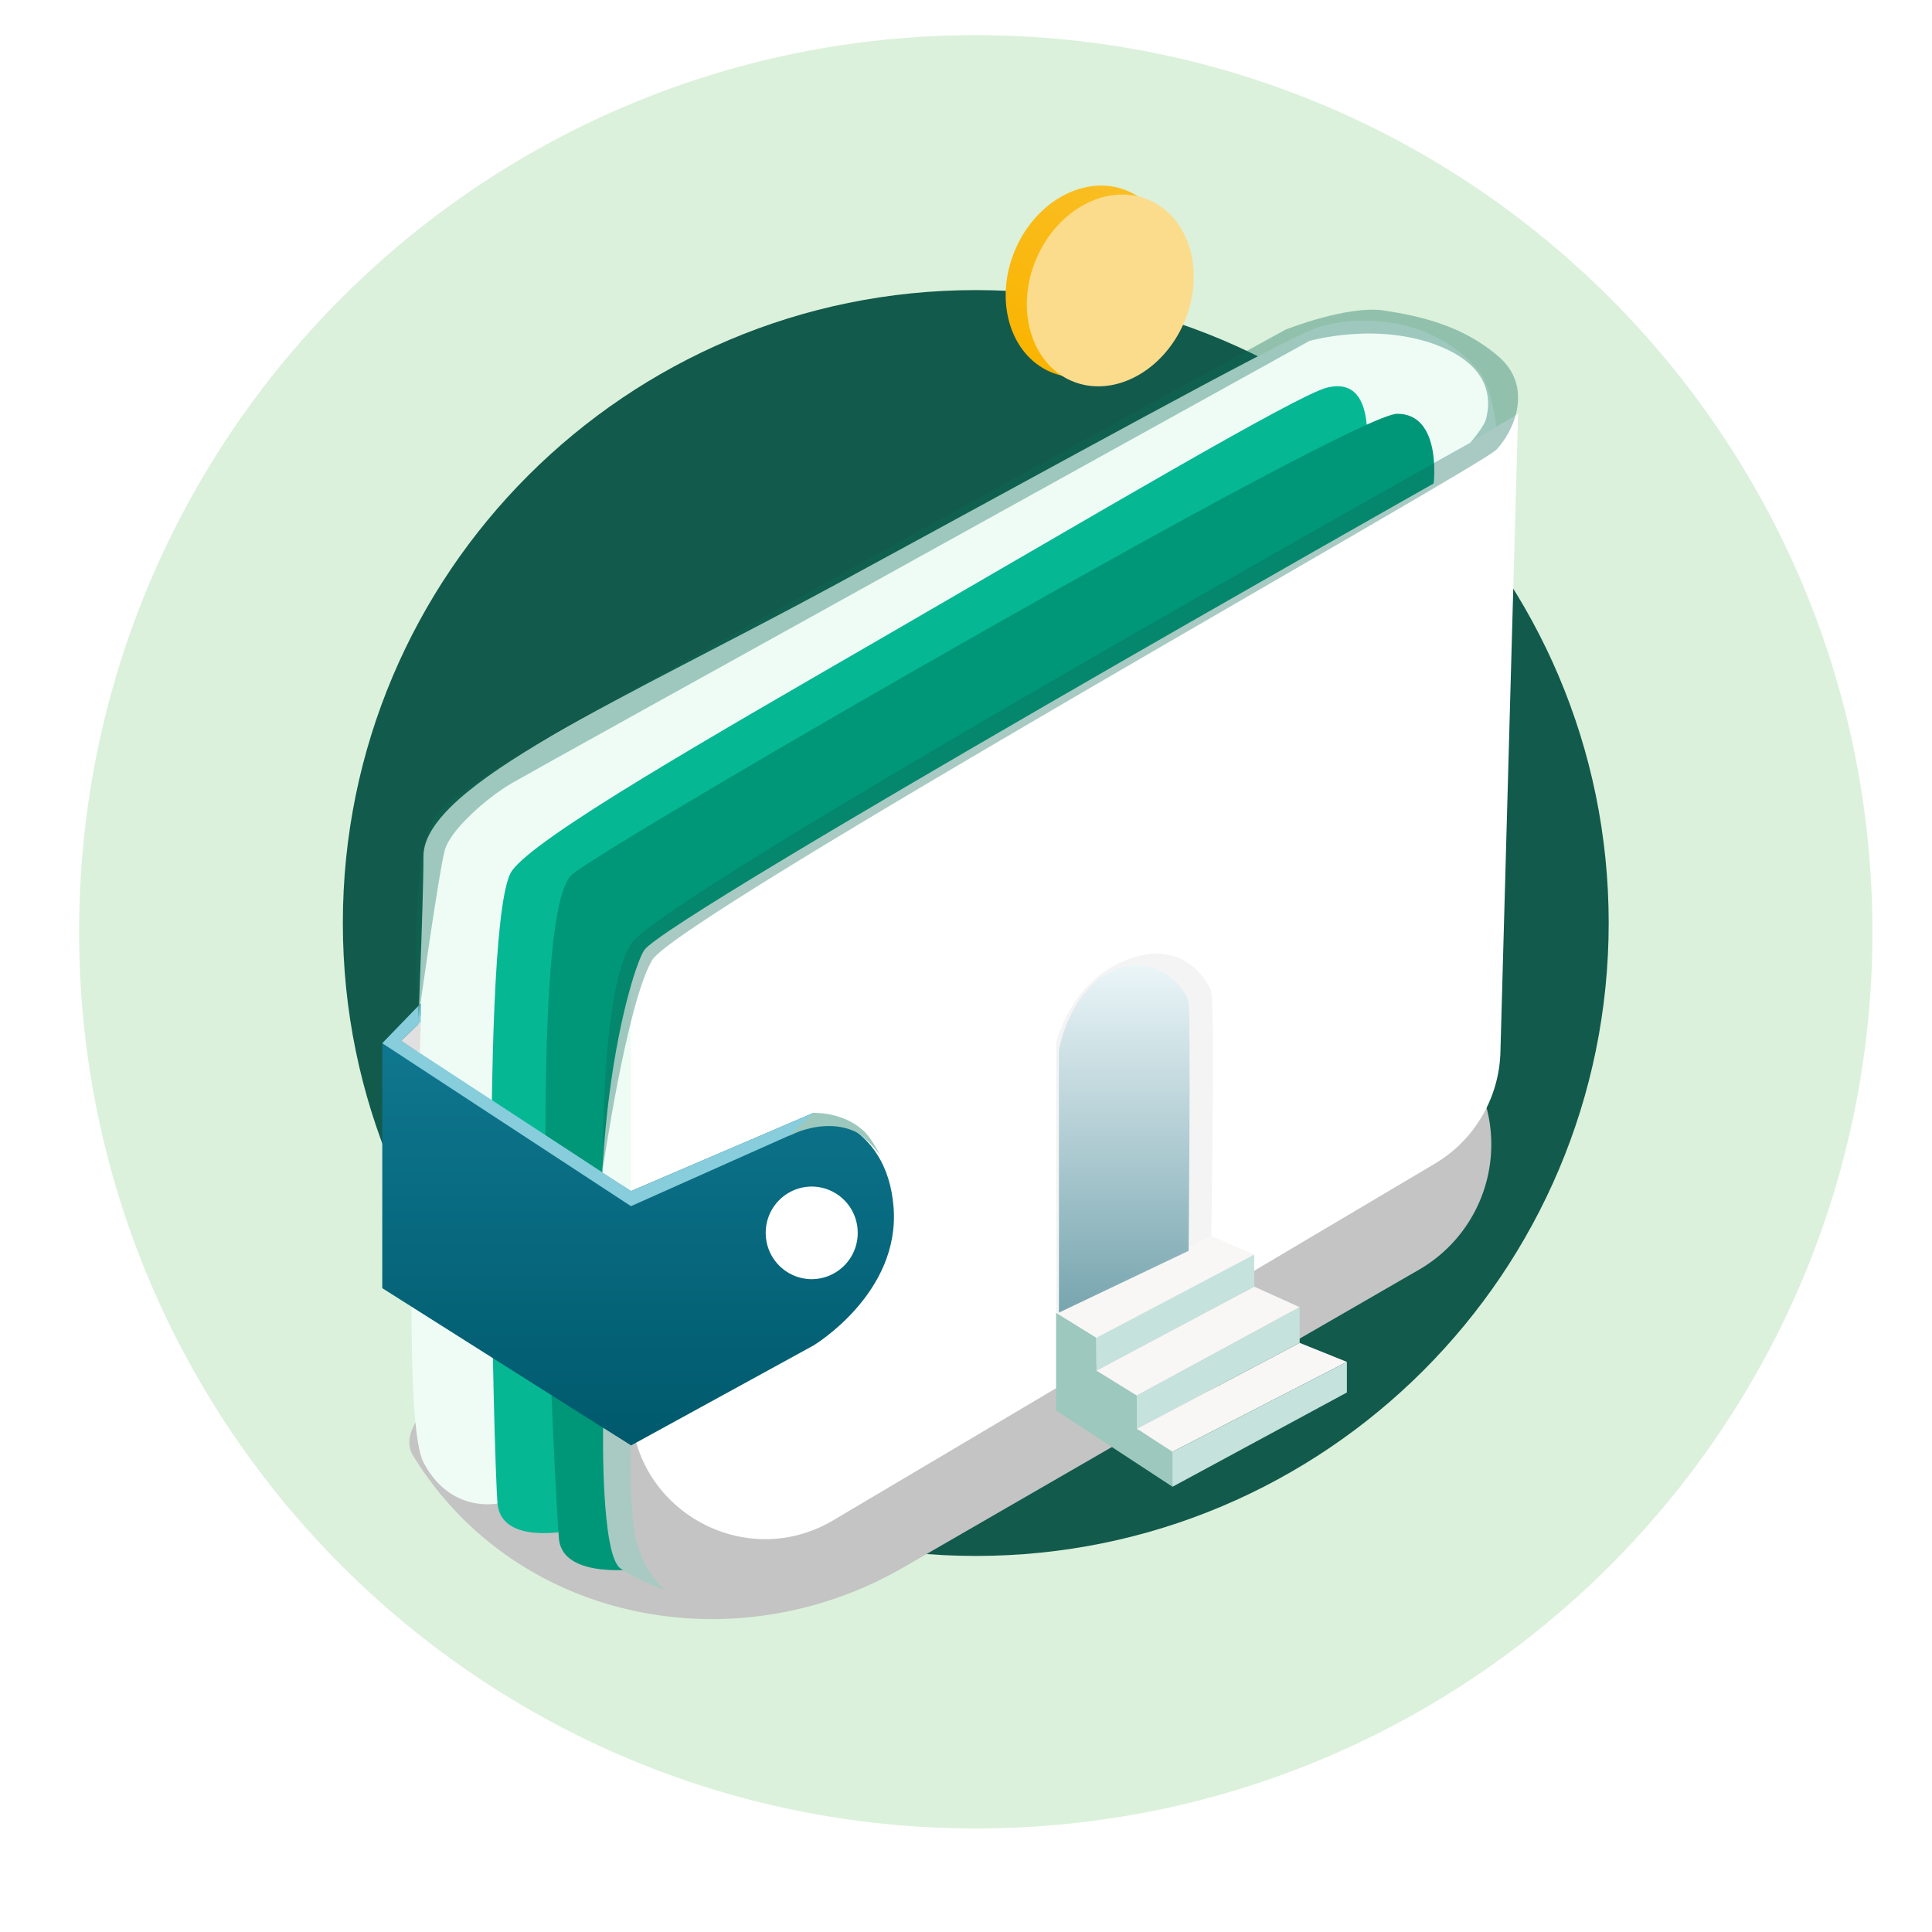 <svg width="99" height="99" fill="none" xmlns="http://www.w3.org/2000/svg"><path fill-rule="evenodd" clip-rule="evenodd" d="M50 93.694c25.376 0 45.947-20.571 45.947-45.946C95.947 22.373 75.376 1.802 50 1.802S4.054 22.372 4.054 47.748c0 25.375 20.57 45.946 45.946 45.946z" fill="#DBF1DB"/><path fill-rule="evenodd" clip-rule="evenodd" d="M50 79.73c17.913 0 32.433-14.52 32.433-32.433 0-17.912-14.52-32.432-32.432-32.432-17.912 0-32.433 14.52-32.433 32.432 0 17.912 14.52 32.433 32.433 32.433z" fill="#014D40" opacity=".916"/><path opacity=".832" fill-rule="evenodd" clip-rule="evenodd" d="M50.516 59.616c6.832 0 12.37-5.577 12.37-12.456 0-6.88-5.538-12.456-12.37-12.456-6.833 0-12.371 5.577-12.371 12.456 0 6.88 5.538 12.456 12.37 12.456z" fill="#ED7523"/><g filter="url(#a)"><path d="M21.17 69.595c-3.096-5.04 31.509-17.957 45.5-22.931 3.33-1.184 6.987.21 8.754 3.27a7.416 7.416 0 0 1-2.714 10.13L46.276 75.327c-8.658 4.999-19.872 2.786-25.106-5.731z" fill="#C4C4C4"/></g><path fill-rule="evenodd" clip-rule="evenodd" d="M21.699 74.929c-1.37-2.639 0-25.654 0-31.05 0-3.66 10.395-8.106 21.092-13.908 11.111-6.026 22.575-12.365 24.557-13.126 1.606-.616 5.8-.968 8.427 2.17.838 1.003 1.005 3.853 1.005 3.853S53.699 43.58 45.813 54.066c-7.885 10.485-20.319 22.975-20.319 22.975s-2.425.526-3.795-2.112z" fill="#EFFCF6"/><path fill-rule="evenodd" clip-rule="evenodd" d="m32.332 48.37 45.459-27.167-.906 32.71a6.868 6.868 0 0 1-3.364 5.718L42.703 77.9c-4.579 2.714-10.371-.586-10.371-5.909V48.37z" fill="#fff"/><path fill-rule="evenodd" clip-rule="evenodd" d="M69.892 24.039s.992-4.922-1.92-4.169c-1.55.401-11.913 6.53-22.405 12.603-9.224 5.339-18.02 10.357-19.325 12.135-1.665 2.267-.94 30.28-.748 32.433.192 2.153 3.692 1.389 3.692 1.389s-.515-29.83.683-31.555c1.198-1.726 40.023-22.836 40.023-22.836z" fill="#06B794"/><path fill-rule="evenodd" clip-rule="evenodd" d="M73.465 24.774s.428-3.571-1.867-3.571S31.811 42.823 29.324 44.8c-2.486 1.98-.875 31.896-.683 34.049.192 2.153 4.248 1.526 4.248 1.526s-.188-.233-.427-1.262c-.385-1.654-.655-4.221-.9-5.797-2.176-14.052.79-23.678 1.454-24.634 1.198-1.726 40.449-23.909 40.449-23.909z" fill="#009779"/><path fill-rule="evenodd" clip-rule="evenodd" d="m21.56 52.028-1.111 1.43 11.883 7.576 9.343-4.003s3.767.402 4.114 4.83c.346 4.429-4.114 7.09-4.114 7.09l-9.343 5.119-12.744-8.062v-12.55l1.972-2.038v.608z" fill="url(#b)"/><path fill-rule="evenodd" clip-rule="evenodd" d="M54.115 67.266v5.008l5.968 3.911.25-1.69-2.074-1.28-.007-1.706-2.063-1.274-.011-1.69-2.063-1.28z" fill="#9DC8BD"/><path fill-rule="evenodd" clip-rule="evenodd" d="m56.178 70.229 8.09-4.3 2.33 1.054-8.346 4.526-2.074-1.28z" fill="#F9F6F6"/><path fill-rule="evenodd" clip-rule="evenodd" d="m58.25 71.509 8.347-4.526v1.828l-8.34 4.405-.007-1.707z" fill="#C6E2DC"/><path fill-rule="evenodd" clip-rule="evenodd" d="m54.115 67.265 7.964-3.93 2.19.952-8.08 4.258-2.074-1.28z" fill="#F9F6F6"/><path fill-rule="evenodd" clip-rule="evenodd" d="m56.188 68.545 8.08-4.258v1.643l-8.08 4.305v-1.69z" fill="#C6E2DC"/><path fill-rule="evenodd" clip-rule="evenodd" d="m58.258 73.216 8.34-4.404 2.419.973-8.935 4.606-1.824-1.175z" fill="#F9F6F6"/><path fill-rule="evenodd" clip-rule="evenodd" d="m60.082 74.391 8.935-4.606v1.569l-8.935 4.831v-1.794z" fill="#C6E2DC"/><path fill-rule="evenodd" clip-rule="evenodd" d="M21.56 51.42v.948l-1.005.962 11.777 7.704 9.343-4.003.517.377-9.86 4.398-12.744-8.348 1.972-2.038z" fill="#87CDDC"/><path fill-rule="evenodd" clip-rule="evenodd" d="M41.595 65.547a2.365 2.365 0 0 0 2.356-2.372 2.364 2.364 0 0 0-2.356-2.373 2.364 2.364 0 0 0-2.357 2.373 2.365 2.365 0 0 0 2.357 2.373z" fill="#fff"/><path fill-rule="evenodd" clip-rule="evenodd" d="m41.676 57.03-1.244 1.175s1.761-.971 3.386-.22c.6.276 1.283 1.207 1.283 1.207s-.444-.889-.87-1.268c-1.102-.982-2.555-.893-2.555-.893z" fill="#9DC8BD"/><path opacity=".3" fill-rule="evenodd" clip-rule="evenodd" d="M54.115 67.26V53.458s.671-3.094 3.576-4.257c2.904-1.162 4.184 1.038 4.377 1.62.193.583 0 12.515 0 12.515l-7.953 3.926z" fill="#D8D8D8"/><path opacity=".515" fill-rule="evenodd" clip-rule="evenodd" d="M54.262 67.26V53.792s.497-2.901 2.648-3.991c2.152-1.09 3.888.777 3.998 1.57.111.791 0 12.723 0 12.723l-6.646 3.168z" fill="url(#c)"/><path fill-rule="evenodd" clip-rule="evenodd" d="m20.556 53.33 1.005-.962-.045 1.603-.96-.64z" fill="#E0E0E0"/><path opacity=".358" fill-rule="evenodd" clip-rule="evenodd" d="M30.89 59.895s-.129-9.035 1.443-11.526c1.571-2.49 43.007-25.685 43.007-25.685s.707-.802.816-1.243c.422-1.716-.558-2.928-2.263-3.65-3.213-1.358-6.796-.32-6.796-.32S27.48 39.394 26.202 40.145c-1.276.751-3.097 2.366-3.399 3.384-.301 1.018-1.36 8.63-1.36 8.63s-.602-8.861 1-10.518c.27-.28 1.552-1.4 3.543-2.597 5.87-3.527 39.889-22.153 39.889-22.153s3.176-1.266 5.045-.979c1.868.287 4.02.766 5.86 2.347 1.84 1.582.773 3.875-.106 4.788-.879.913-41.96 23.933-43.258 26.153-1.297 2.22-2.525 10.695-2.525 10.695z" fill="#0C6B58"/><path fill-rule="evenodd" clip-rule="evenodd" d="M53.84 19.064c2.097.89 4.678-.467 5.766-3.03 1.088-2.563.27-5.362-1.826-6.252-2.096-.89-4.678.467-5.766 3.03-1.088 2.563-.27 5.362 1.826 6.252z" fill="url(#d)"/><path fill-rule="evenodd" clip-rule="evenodd" d="M54.924 19.524c2.097.89 4.678-.466 5.766-3.03 1.088-2.562.27-5.362-1.826-6.252-2.096-.89-4.678.467-5.766 3.03-1.088 2.563-.27 5.362 1.826 6.252z" fill="#FBDC8D"/><path fill-rule="evenodd" clip-rule="evenodd" d="M30.906 73.161s-.124 6.526.896 7.215c1.019.689 2.283 1.091 2.283 1.091s-.871-.638-1.385-2.177c-.513-1.538-.368-5.22-.368-5.22l-1.426-.909z" fill="#A8CAC3"/><defs><linearGradient id="b" x1="19.588" y1="51.42" x2="19.588" y2="74.07" gradientUnits="userSpaceOnUse"><stop stop-color="#107A92"/><stop offset="1" stop-color="#00596C"/></linearGradient><linearGradient id="c" x1="54.262" y1="49.467" x2="54.262" y2="67.261" gradientUnits="userSpaceOnUse"><stop stop-color="#E1F5FA"/><stop offset="1" stop-color="#00596C"/></linearGradient><linearGradient id="d" x1="53.984" y1="8.171" x2="50.044" y2="17.453" gradientUnits="userSpaceOnUse"><stop stop-color="#FABE23"/><stop offset="1" stop-color="#FAB400"/></linearGradient><filter id="a" x="11.975" y="42.244" width="73.444" height="49.72" filterUnits="userSpaceOnUse" color-interpolation-filters="sRGB"><feFlood flood-opacity="0" result="BackgroundImageFix"/><feColorMatrix in="SourceAlpha" values="0 0 0 0 0 0 0 0 0 0 0 0 0 0 0 0 0 0 127 0"/><feOffset dy="5"/><feGaussianBlur stdDeviation="4.5"/><feColorMatrix values="0 0 0 0 0.004 0 0 0 0 0.302 0 0 0 0 0.251 0 0 0 0.3 0"/><feBlend in2="BackgroundImageFix" result="effect1_dropShadow"/><feBlend in="SourceGraphic" in2="effect1_dropShadow" result="shape"/></filter></defs></svg>